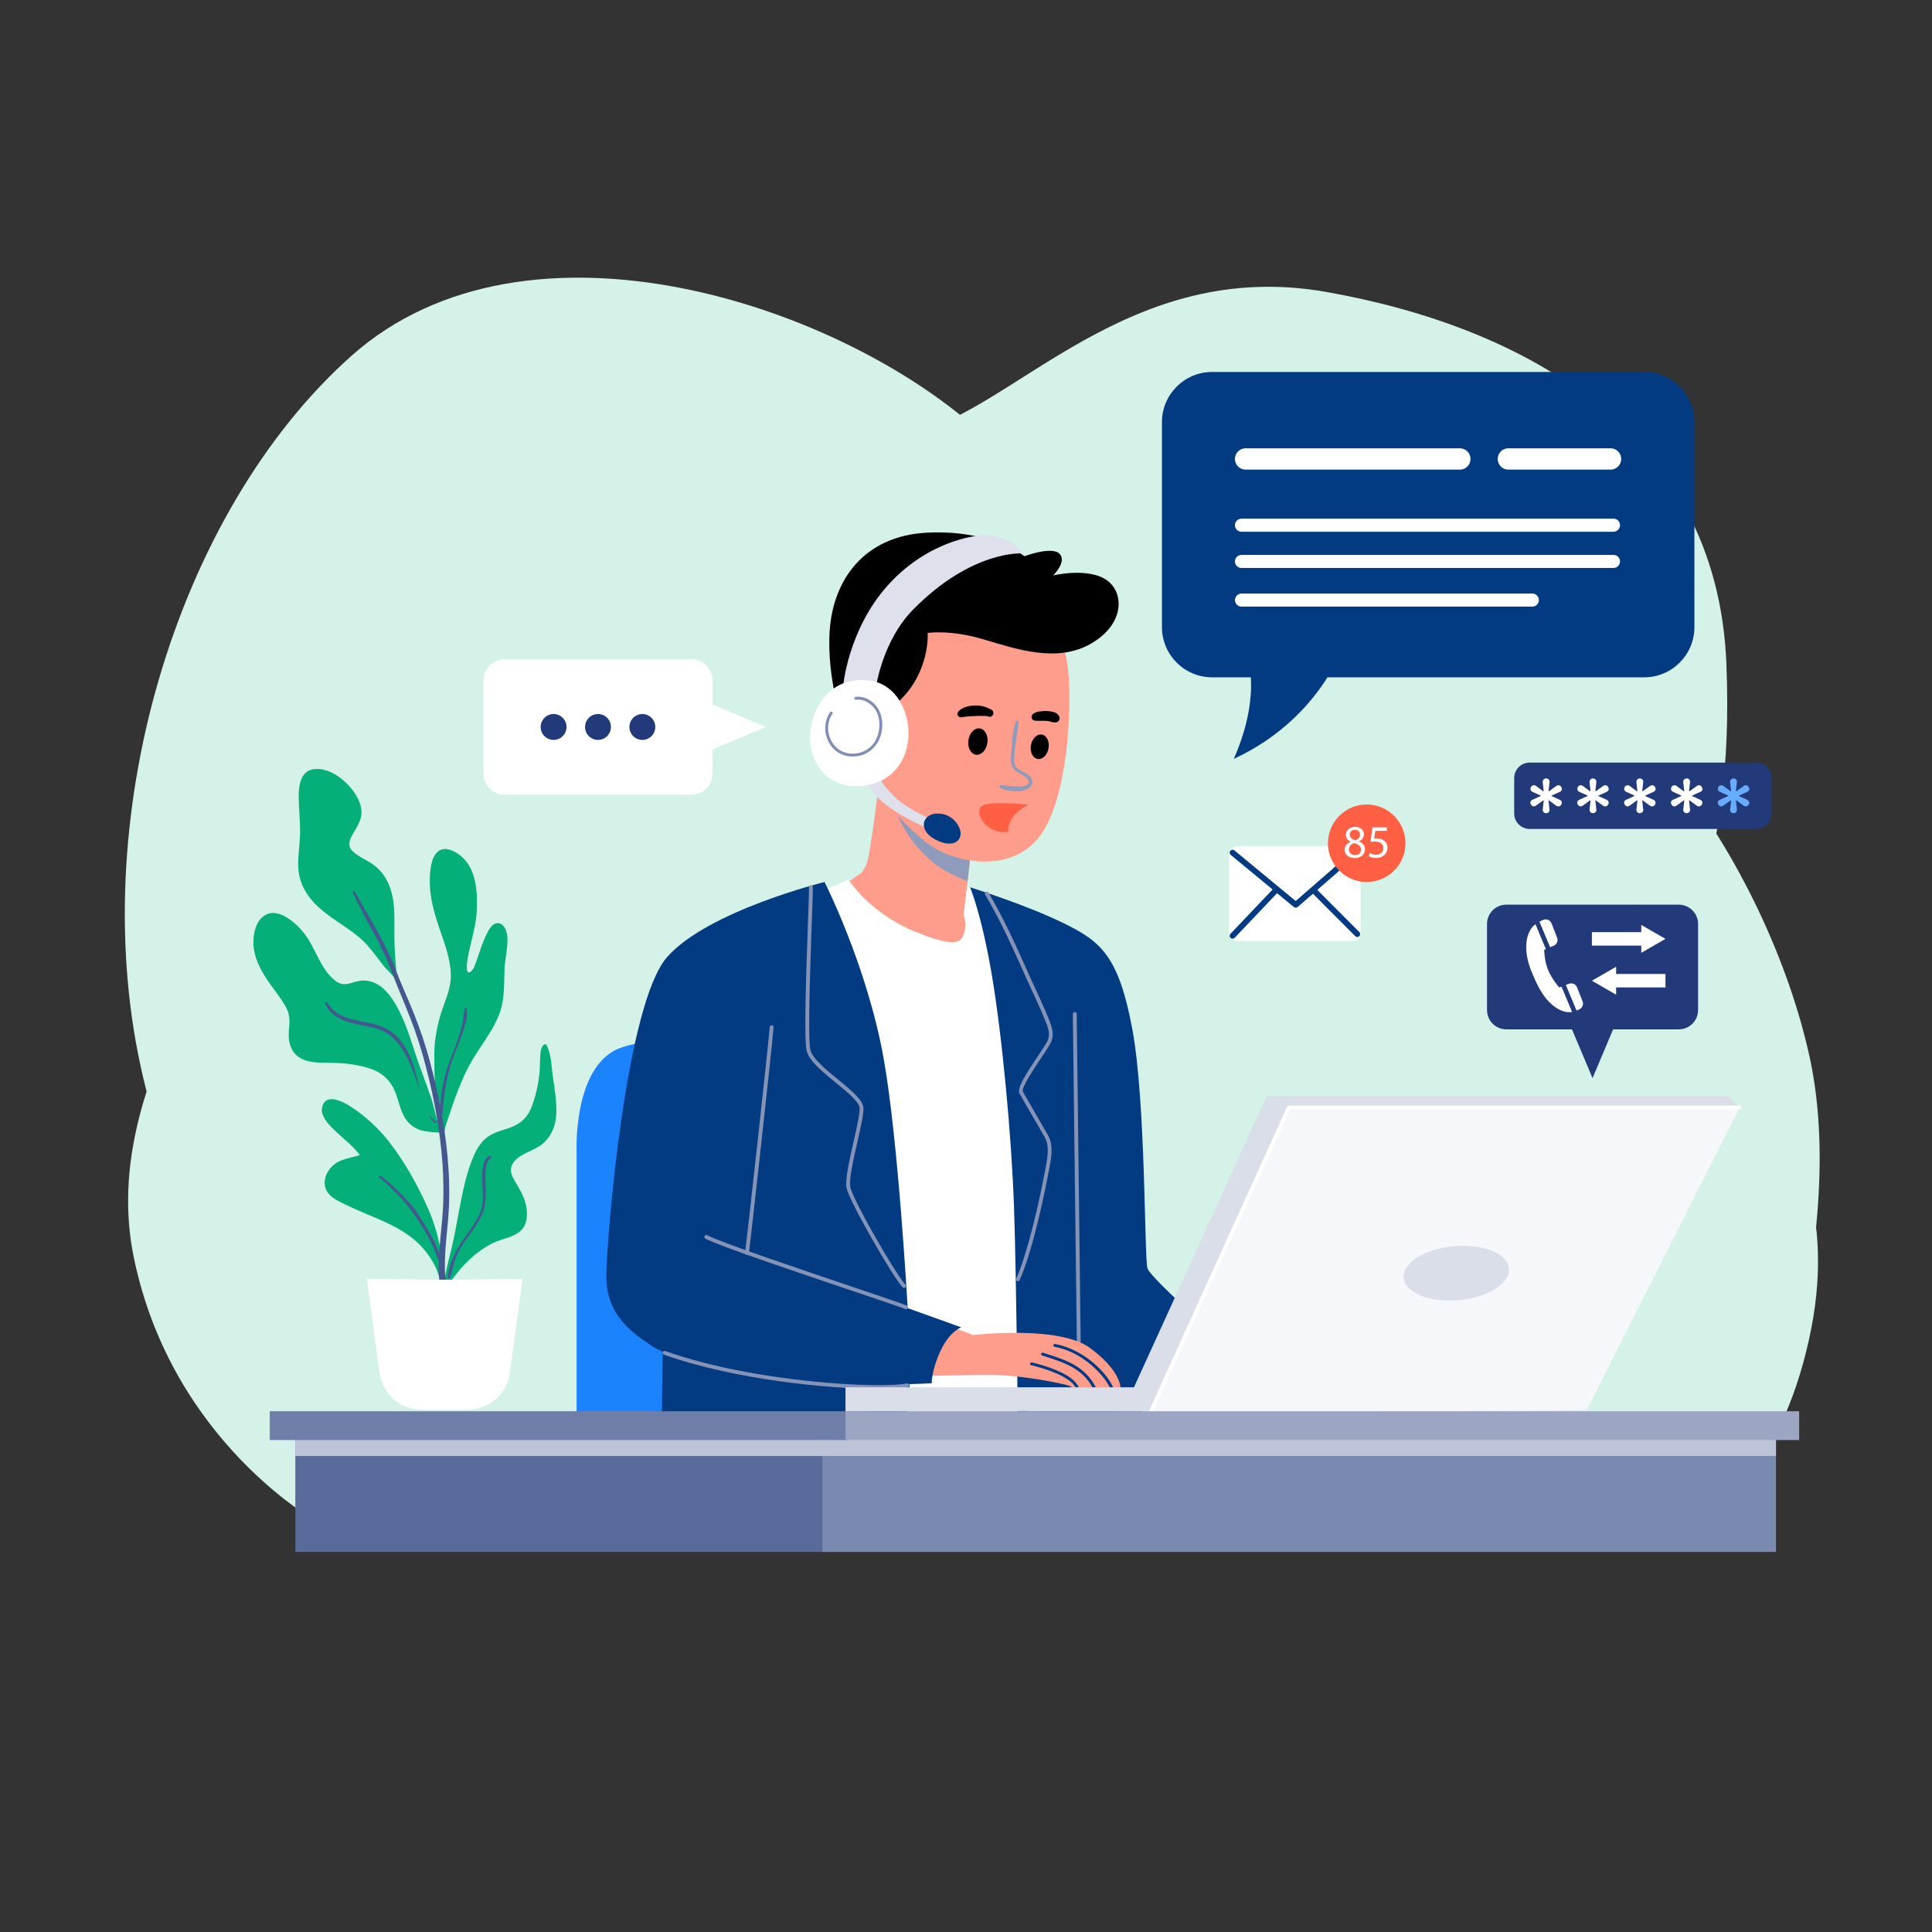 <svg width="500" height="500" viewBox="0 0 500 500" fill="none" xmlns="http://www.w3.org/2000/svg">
<rect x="0" y="0" width="500" height="500" fill="#333333" stroke="none"/>
<path d="M107.46 384.26C107.46 384.26 52.84 345.36 37.12 279.16C21.4 212.95 45.4 132.68 90.91 92.13C136.43 51.58 218.36 78.89 254.77 112.82L291.18 146.75C291.18 146.75 325.94 165.78 371.46 164.13C416.98 162.47 457.53 224.54 468.29 273.37C479.05 322.2 453.39 386.75 453.39 386.75L107.46 384.27V384.26Z" fill="#D5F2E9"/>
<g style="mix-blend-mode:multiply">
<path d="M82.64 394.19C82.64 394.19 44.57 373.5 34.64 325.5C24.71 277.5 67.74 233.64 71.88 209.64C76.02 185.64 66.91 155.85 104.98 132.67C143.05 109.5 210.91 117.77 236.57 111.98C262.23 106.19 292.02 66.46 343.33 75.57C394.64 84.67 444.3 111.98 446.78 171.57C449.26 231.16 430.23 232.81 449.26 265.09C468.29 297.37 475.74 319.71 466.64 352.81C457.54 385.91 438.5 395.02 438.5 395.02L82.64 394.19V394.19Z" fill="#D5F2E9"/>
</g>
<path d="M434.46 234.12H389.84C387.079 234.12 384.84 236.358 384.84 239.12V261.4C384.84 264.161 387.079 266.4 389.84 266.4H434.46C437.221 266.4 439.46 264.161 439.46 261.4V239.12C439.46 236.358 437.221 234.12 434.46 234.12Z" fill="#223A7A"/>
<path d="M412.15 279.02L419.22 262.26H405.08L412.15 279.02Z" fill="#223A7A"/>
<path d="M411.98 244.72H424.76V246.59L431.02 242.98L424.76 239.37V241.24H411.98V244.72Z" fill="white"/>
<path d="M431.02 252.06H418.25V250.2L411.98 253.81L418.25 257.42V255.55H431.02V252.06Z" fill="white"/>
<path d="M404.14 255.349L403.53 255.569C403.53 255.569 401.63 253.409 400.65 251.049C399.67 248.689 399.63 245.819 399.63 245.819L400.07 245.629L397.37 239.169C396.89 239.549 396.43 240.029 396.06 240.659C394.53 243.239 394.68 247.209 396.22 251.079C397.76 254.949 399.4 258.409 402.4 260.579C404.17 261.859 405.69 262.089 406.86 261.899L404.13 255.359L404.14 255.349Z" fill="white"/>
<path d="M406.08 254.59L405.24 254.9L408 261.52C408.31 261.42 408.59 261.29 408.84 261.16C409.55 260.77 409.87 259.91 409.57 259.15L408.13 255.51C407.81 254.7 406.9 254.3 406.09 254.59H406.08Z" fill="white"/>
<path d="M399.49 238.03C399.15 238.15 398.78 238.32 398.41 238.54L401.17 245.14L402.1 244.75C402.91 244.41 403.29 243.5 402.98 242.68L401.53 238.96C401.22 238.15 400.31 237.73 399.5 238.03H399.49Z" fill="white"/>
<path d="M149.22 372.26V297.78C149.22 297.78 148.39 277.71 158.94 271.92C169.49 266.13 213.97 269.23 213.97 269.23V372.26H149.21H149.22Z" fill="#1C83FF"/>
<path d="M227.88 199.5C227.88 199.5 225.19 222.05 224.16 223.91L223.13 225.77L217.96 229.29C217.96 229.29 227.89 243.36 240.1 245.63C252.31 247.91 251.27 240.66 251.27 240.66L249.41 236.73L251.89 215.21C251.89 215.21 229.75 205.07 227.89 199.49L227.88 199.5Z" fill="#FF9D8C"/>
<path d="M211.53 231.16L219.6 227.64C219.6 227.64 224.77 236.12 236.77 241.09C248.77 246.06 248.98 243.16 249.6 241.09C250.22 239.02 249.39 236.75 249.39 236.75L250.28 229.51L255.08 231.11L271.74 365.86L228.91 367.93L211.53 231.17V231.16Z" fill="white"/>
<path d="M251.05 229.64C251.05 229.64 253.95 236.33 256.64 252.05C259.33 267.77 261.81 294.26 262.43 312.46C263.05 330.66 263.46 372.25 263.46 372.25H317.46C318.08 372.25 321.8 351.77 321.8 351.77C321.8 351.77 298.21 331.56 296.97 328.25C296.14 326.04 296.56 285.15 293.04 266.32C289.52 247.49 284.97 243.7 275.45 239.01C265.61 234.16 251.04 229.63 251.04 229.63L251.05 229.64Z" fill="#023B82"/>
<path d="M279.19 348.56C278.91 348.56 278.69 348.34 278.69 348.06C278.69 346.58 278.43 325.56 278.17 305.24C277.92 284.91 277.65 263.89 277.65 262.41C277.65 262.13 277.87 261.91 278.15 261.91C278.43 261.91 278.65 262.13 278.65 262.41C278.65 263.89 278.91 284.91 279.17 305.23C279.42 325.56 279.69 346.58 279.69 348.06C279.69 348.34 279.47 348.56 279.19 348.56Z" fill="#8593B6"/>
<path d="M171.6 343.5L171.19 372.26H234.09C234.09 372.26 236.78 347.85 235.75 345.57C234.72 343.29 171.61 343.5 171.61 343.5H171.6Z" fill="#023B82"/>
<g style="mix-blend-mode:multiply">
<path d="M241.6 223.3C244.16 225.37 247.67 227.02 250.4 228.03L251.88 215.23C251.88 215.23 235.25 207.61 229.61 201.95C230.79 208.39 233.69 216.92 241.6 223.3V223.3Z" fill="#8E9BBB"/>
</g>
<path d="M271.33 157.5C271.33 157.5 275.67 164.95 276.5 174.05C277.33 183.15 276.5 206.53 269.05 216.46C261.6 226.39 246.08 223.49 239.05 217.49C232.59 211.98 226.22 205.9 224.57 193.9C222.91 181.9 228.09 159.14 242.78 154.38C257.47 149.62 271.33 157.48 271.33 157.48V157.5Z" fill="#FF9D8C"/>
<path d="M289.99 359.26C289.99 359.26 289.26 359.26 288.15 359.23C287.89 359.22 287.6 359.23 287.3 359.22C286.23 359.19 284.93 359.16 283.62 359.12C283.33 359.11 283.03 359.1 282.74 359.09C281.44 359.06 280.33 359.22 279.29 359.16H279.26C279.04 359.15 278.72 359.18 278.46 359.19C278.33 359.2 278.21 359.21 278.13 359.2C277.53 359.09 277.41 358.95 276.76 358.66C275.92 358.28 264.55 355.74 255.3 355.8C246.06 355.84 237.77 356.47 236.42 355.34C235.06 354.19 234.24 342.58 242.13 341.82L251.83 345.5C251.83 345.5 273.98 342.87 282.1 348.86C290.24 354.85 289.99 359.26 289.99 359.26Z" fill="#FF9D8C"/>
<path d="M279.26 359.16C279.04 359.15 278.72 359.18 278.46 359.19C278.26 358.87 277.84 358.29 277.61 358.05C275.11 355.5 269.07 353.85 266.88 353.32C266.68 353.27 266.55 353.07 266.6 352.87C266.64 352.67 266.85 352.55 267.06 352.59C270.25 353.36 277.02 355.33 278.94 358.56C279 358.65 279.16 358.96 279.26 359.16V359.16Z" fill="#023B82"/>
<path d="M283.62 359.11C283.33 359.11 283.03 359.1 282.74 359.08C280.01 354.1 275.54 352.67 270.03 350.9L269.7 350.79C269.51 350.73 269.4 350.51 269.46 350.31C269.52 350.12 269.73 350.01 269.94 350.07L270.26 350.18C276.1 352.05 280.79 353.56 283.63 359.11H283.62Z" fill="#023B82"/>
<path d="M288.15 359.22C287.89 359.22 287.6 359.22 287.3 359.21C285.64 355.73 280.16 349.9 272.92 348.55C272.71 348.51 272.58 348.32 272.61 348.11C272.65 347.91 272.85 347.78 273.05 347.81C280.52 349.21 286.54 355.31 288.16 359.22H288.15Z" fill="#023B82"/>
<path d="M229.53 183.68C229.53 183.68 234.08 181.51 237.29 175.4C240.5 169.3 240.08 163.81 240.08 163.81C240.08 163.81 245.87 162.88 254.56 165.47C263.25 168.06 273.59 171.57 282.28 166.61C290.97 161.64 290.97 153.68 286.73 150.37C281.98 146.66 272.56 148.92 272.56 148.92C272.56 148.92 276.18 145.4 274.22 143.33C272.25 141.26 265.12 143.95 265.12 143.95C265.12 143.95 256.43 137.02 239.98 137.85C223.53 138.68 215.67 150.16 214.74 162.99C213.81 175.82 218.46 188.65 218.46 188.65L229.53 183.68V183.68Z" fill="black"/>
<g style="mix-blend-mode:multiply">
<path d="M262.9 186.79C261.97 189.09 261.99 191.76 261.76 194.19C261.58 196.09 261.23 198.3 262.97 199.58C263.8 200.19 267.73 201.84 265.71 203.18C264.94 203.69 263.65 203.55 262.77 203.51C262.17 203.48 261.56 203.46 260.95 203.41C260.3 203.36 259.67 203.17 259.02 203.16C258.64 203.16 258.52 203.66 258.83 203.86C259.87 204.51 261.41 204.72 262.62 204.76C263.84 204.81 264.66 204.76 265.76 204.21C266.43 203.88 267.09 203.4 267.19 202.6C267.31 201.7 266.63 200.89 265.95 200.38C265.17 199.8 264.21 199.53 263.42 198.96C262.32 198.18 262.41 196.85 262.49 195.63C262.68 192.69 263.35 189.8 263.61 186.87C263.65 186.42 263.03 186.42 262.89 186.77L262.9 186.79Z" fill="#8E9BBB"/>
</g>
<path d="M271.36 193.66C271.05 195.4 269.78 196.64 268.53 196.42C267.27 196.2 266.51 194.6 266.81 192.86C267.12 191.12 268.39 189.88 269.64 190.1C270.9 190.32 271.66 191.92 271.36 193.66Z" fill="black"/>
<path d="M255.53 192.28C255.25 194.16 253.92 195.52 252.57 195.32C251.22 195.12 250.34 193.43 250.62 191.55C250.9 189.67 252.23 188.31 253.58 188.51C254.93 188.71 255.81 190.4 255.53 192.28Z" fill="black"/>
<path d="M267.67 186.48C268.64 186.64 269.61 186.48 270.59 186.55C270.82 186.57 271.06 186.6 271.29 186.62C271.46 186.64 270.98 186.57 271.21 186.61C271.26 186.61 271.31 186.63 271.36 186.63C271.48 186.65 271.6 186.68 271.72 186.71C271.93 186.76 272.13 186.84 272.34 186.88C272.53 186.92 272.74 186.97 272.93 186.96C273.04 186.95 273.14 186.93 273.25 186.92C273.18 186.93 273.12 186.94 273.05 186.96C273.05 186.98 273.41 186.93 273.45 186.92C274 186.79 274.35 186.15 274.19 185.61C274.15 185.45 274.08 185.32 273.98 185.19C273.94 185.14 273.9 185.08 273.85 185.03C273.89 185.07 273.93 185.12 273.97 185.16C273.93 185.1 273.89 185.05 273.84 184.99C273.79 184.9 273.71 184.82 273.62 184.77C273.54 184.71 273.47 184.65 273.39 184.59C273.13 184.41 272.8 184.31 272.49 184.23C271.91 184.08 271.31 184.01 270.71 184C270.12 184 269.53 184.06 268.95 184.14C268.43 184.21 267.86 184.39 267.44 184.7C267.12 184.94 266.92 185.25 266.97 185.67C267.02 186.02 267.29 186.42 267.67 186.48V186.48Z" fill="black"/>
<path d="M256.64 183.71C256.51 183.63 256.37 183.56 256.24 183.5C256.12 183.45 255.8 183.28 256.04 183.41C255.95 183.36 255.86 183.31 255.77 183.27C255.37 183.07 254.95 182.93 254.52 182.82C253.58 182.58 252.58 182.52 251.61 182.62C250.58 182.73 249.63 182.98 248.74 183.52C248.61 183.6 248.48 183.67 248.38 183.78C248.31 183.87 248.24 183.96 248.17 184.05C248.19 184.02 248.21 183.99 248.23 183.96C247.95 184.15 247.79 184.47 247.8 184.8C247.8 185.12 247.97 185.39 248.25 185.54C248.59 185.73 248.91 185.64 249.25 185.54H248.73C249.02 185.59 249.22 185.6 249.51 185.54C249.52 185.54 249.79 185.47 249.61 185.51C249.44 185.55 249.89 185.48 249.94 185.47C250 185.47 250.31 185.43 249.98 185.47C250.04 185.47 250.1 185.46 250.16 185.45C250.32 185.43 250.47 185.41 250.63 185.4C251.31 185.35 251.99 185.32 252.68 185.29C253.31 185.27 253.96 185.26 254.6 185.29C254.87 185.3 255.14 185.31 255.41 185.32C255.56 185.32 255.5 185.35 255.39 185.32C255.45 185.34 255.5 185.35 255.56 185.36C255.67 185.39 255.78 185.43 255.89 185.47C256.33 185.64 256.86 185.32 257.02 184.91C257.2 184.47 257.05 183.96 256.63 183.71H256.64Z" fill="black"/>
<path d="M261.55 212.47C262.5 210.56 264.23 209.16 266.22 208.26C264.49 208.08 256.3 207.33 254.24 208.5C251.93 209.81 254.67 215.09 259.45 215.35C259.95 215.38 260.41 215.34 260.85 215.27C260.89 214.31 261.11 213.35 261.55 212.47V212.47Z" fill="#FF5F42"/>
<path d="M223.74 201.37C223.74 201.37 224.57 204.58 229.33 208.3C234.09 212.02 240.99 214.75 240.99 214.75L241.54 212.34C241.54 212.34 234.4 209.24 231.09 205.82C227.78 202.41 227.37 200.54 227.37 200.54L223.75 201.37H223.74Z" fill="#DEE1EB"/>
<path d="M242.36 210.55C246.19 210.37 248.33 213.4 248.59 215.36C248.86 217.32 247.02 219.52 242.71 217.59C237.36 215.19 238.52 210.73 242.35 210.55H242.36Z" fill="#023B82"/>
<path d="M226.74 177.68C226.74 177.68 228.39 165.79 236.36 157.71C251.57 142.3 264.5 143.23 264.5 143.23C264.5 143.23 264.4 141.06 259.53 139.4C254.96 137.85 252.91 138.68 252.91 138.68C252.91 138.68 240.39 139.71 229.84 151.4C219.29 163.09 218.15 177.99 218.15 177.99L226.74 177.68V177.68Z" fill="#DEE1EB"/>
<path d="M225.6 176.23C215.64 174.54 210.08 182.33 209.67 190.2C209.26 198.06 214.97 204.04 222.6 203.44C239.77 202.1 237.81 178.3 225.6 176.23Z" fill="white"/>
<path d="M220.64 195.79C218.01 195.79 215.79 194.47 214.52 192.14C213.16 189.65 213.27 186.58 214.81 184.32C214.93 184.15 215.16 184.11 215.33 184.22C215.5 184.34 215.55 184.57 215.43 184.74C214.05 186.77 213.95 189.53 215.18 191.78C216.34 193.91 218.4 195.12 220.84 195.04C223.12 194.98 225.05 193.94 226.27 192.11C227.67 190.02 227.99 187.14 227.09 184.76C226.19 182.4 223.74 180.8 221.51 181.09C221.31 181.12 221.12 180.97 221.09 180.77C221.06 180.57 221.21 180.38 221.41 180.35C224.02 180 226.76 181.79 227.79 184.5C228.78 187.1 228.42 190.25 226.89 192.53C225.52 194.57 223.38 195.73 220.86 195.79C220.79 195.79 220.72 195.79 220.65 195.79H220.64Z" fill="#818FB3"/>
<path d="M213.39 228.26C213.39 228.26 183.18 235.71 172.63 247.71C162.08 259.71 157.11 318.88 156.91 329.85C156.71 340.82 164.36 345.37 168.91 348.47C173.46 351.57 193.53 357.16 209.67 357.99C225.81 358.82 241.12 357.99 241.12 357.99C241.12 357.99 241.07 354.47 243.55 349.3C245.85 344.5 248.77 343.51 248.77 343.51L234.91 338.54C234.91 338.54 232.48 295.05 228.7 273.99C224.36 249.78 213.39 228.27 213.39 228.27V228.26Z" fill="#023B82"/>
<path d="M263.46 331.59C263.39 331.59 263.32 331.58 263.26 331.55C263.01 331.44 262.89 331.14 263.01 330.89C265.84 324.5 268.77 311.97 270.42 303.17L270.56 302.46C271.06 299.87 271.68 296.66 270.44 294.43C269.81 293.3 268.38 290.84 267 288.48C265.57 286.03 264.23 283.71 263.85 283.02C263.12 281.67 265.42 278.06 268.74 273.11C269.64 271.77 270.41 270.62 270.86 269.84C272.04 267.79 271.26 265.92 270.34 263.74L270.03 262.99C269.2 260.96 268.26 258.93 267.35 256.96C266.98 256.16 266.61 255.35 266.24 254.54C265.75 253.47 265.27 252.38 264.77 251.28C261.85 244.76 258.82 238.02 254.95 231.51C254.81 231.27 254.89 230.97 255.12 230.82C255.36 230.68 255.66 230.76 255.81 230.99C259.71 237.55 262.75 244.32 265.68 250.86C266.17 251.96 266.66 253.05 267.14 254.11C267.51 254.92 267.88 255.72 268.25 256.52C269.16 258.5 270.11 260.54 270.94 262.59L271.25 263.33C272.18 265.54 273.14 267.84 271.71 270.31C271.24 271.12 270.46 272.29 269.55 273.64C267.82 276.22 264.22 281.59 264.71 282.52C265.08 283.2 266.42 285.51 267.84 287.95C269.22 290.32 270.65 292.78 271.29 293.92C272.71 296.46 272.05 299.88 271.52 302.62L271.38 303.33C270.78 306.53 267.59 322.93 263.9 331.27C263.82 331.46 263.63 331.57 263.44 331.57L263.46 331.59Z" fill="#8593B6"/>
<path d="M233.98 333.35C233.85 333.35 233.72 333.3 233.63 333.2C231.28 330.83 219.94 311.2 219.1 307.51C218.64 305.49 219.8 300.36 220.92 295.4C221.79 291.56 222.69 287.59 222.43 286.51C222.05 284.9 219.15 282.53 216.35 280.24C212.96 277.47 209.46 274.61 208.78 272.03C208.01 269.1 208.67 250.76 209.1 238.63C209.26 234.27 209.38 230.82 209.38 229.59C209.38 229.31 209.6 229.09 209.88 229.09C210.16 229.09 210.38 229.31 210.38 229.59C210.38 230.84 210.26 234.29 210.1 238.66C209.69 250 209.01 268.98 209.74 271.77C210.34 274.03 213.86 276.91 216.97 279.45C220.04 281.96 222.93 284.32 223.39 286.26C223.7 287.56 222.86 291.29 221.88 295.6C220.83 300.22 219.65 305.46 220.06 307.26C220.89 310.88 232.02 330.14 234.33 332.47C234.52 332.67 234.52 332.98 234.33 333.18C234.23 333.28 234.11 333.33 233.98 333.33V333.35Z" fill="#8593B6"/>
<path d="M193.33 324.76C193.33 324.76 193.28 324.76 193.26 324.76C192.99 324.72 192.8 324.47 192.83 324.19C193.2 321.59 198.94 269.79 199.2 265.82C199.22 265.54 199.46 265.33 199.73 265.35C200.01 265.37 200.21 265.61 200.2 265.88C199.94 269.85 194.19 321.72 193.82 324.32C193.78 324.57 193.57 324.75 193.33 324.75V324.76Z" fill="#8593B6"/>
<path d="M234.5 338.83C234.44 338.83 234.37 338.82 234.31 338.79C233.04 338.27 227.42 336.38 220.31 333.98C205.95 329.14 186.29 322.51 182.55 320.56C182.3 320.43 182.21 320.13 182.34 319.89C182.47 319.64 182.77 319.55 183.01 319.68C186.68 321.59 207.11 328.48 220.63 333.04C227.76 335.45 233.39 337.34 234.69 337.87C234.95 337.97 235.07 338.27 234.97 338.52C234.89 338.71 234.7 338.83 234.51 338.83H234.5Z" fill="#8593B6"/>
<path d="M227.59 359.46C214.95 359.46 190.46 357.18 171.85 350.6C171.59 350.51 171.45 350.22 171.55 349.96C171.64 349.7 171.93 349.56 172.19 349.66C195.7 357.98 228.59 359.4 234.71 358.02C234.98 357.96 235.25 358.13 235.31 358.4C235.37 358.67 235.2 358.94 234.93 359C233.61 359.3 231.04 359.46 227.61 359.46H227.59Z" fill="#8593B6"/>
<path d="M82.96 235.24C86.88 238.69 91.85 240.9 95.29 244.89C96.64 246.46 97.86 248.13 99.12 249.78C100.03 250.98 102.48 252.97 102.87 254.47C103.04 255.13 103.01 254.23 102.83 253.57C102.83 253.54 102.81 253.52 102.8 253.49C102.46 250.44 102.21 247.38 102.1 244.31C101.99 241.25 102.18 238.18 101.99 235.13C101.72 230.82 100.37 226.65 96.85 223.95C95.13 222.63 92.92 221.83 91.33 220.36C89.83 218.97 90.43 217.38 91.31 215.83C92.14 214.38 93.14 212.95 93.46 211.28C93.83 209.38 93.11 207.42 92.15 205.81C90.1 202.37 85.56 198.53 81.25 199.05C77.66 199.48 77.25 203.62 77.31 206.5C77.36 209.3 77.64 212.1 77.66 214.9C77.69 217.78 77.2 220.61 77.16 223.48C77.09 228.36 79.35 232.08 82.93 235.23L82.96 235.24Z" fill="#04AF7A"/>
<path d="M119.41 280.019C120.5 277.409 121.76 274.979 123.3 272.609C125.41 269.359 127.76 266.189 129.18 262.549C130.63 258.829 130.42 254.859 130.56 250.949C130.66 248.069 131.52 245.209 131.29 242.319C131.18 240.939 130.38 238.699 128.59 238.929C127.2 239.109 126.37 240.829 125.84 241.939C124.91 243.859 124.26 245.909 123.57 247.929C123.3 248.719 123.04 249.519 122.7 250.279C122.5 250.719 121.87 251.799 121.27 251.659C120.25 251.409 121.18 247.259 121.33 246.519C122.09 242.829 123.23 239.399 123.39 235.599C123.62 230.089 123.19 223.539 117.8 220.519C116.39 219.729 114.61 219.259 113.27 220.439C111.95 221.599 111.58 223.609 111.38 225.269C110.78 230.359 111.98 235.169 113.61 239.959C114.96 243.909 116.56 247.989 116.68 252.219C116.79 256.289 114.68 259.889 113.68 263.739C112.1 269.859 112.42 273.109 112.42 275.089C112.42 277.569 112.5 280.029 112.68 282.509C112.85 284.789 113.04 287.059 113.32 289.329C113.38 289.789 113.43 290.269 113.49 290.749C112.61 288.639 112.31 286.229 111.58 284.109C110.29 280.349 108.8 276.659 107.56 272.879C106.54 269.759 105.57 266.609 104.23 263.599C102.97 260.779 101.44 257.799 99.08 255.729C97.65 254.479 95.93 253.749 94.02 253.759C92.8 253.759 91.7 254.189 90.54 254.499C89.11 254.879 87.98 254.749 86.8 253.839C82.94 250.869 81.76 245.549 78.91 241.789C76.78 238.989 71.72 234.209 68 237.269C66.03 238.889 65.48 242.019 65.59 244.429C65.72 247.439 67.04 250.199 68.6 252.719C70.27 255.399 72.42 257.799 73.95 260.549C74.86 262.179 75 263.739 74.85 265.569C74.71 267.299 74.56 268.969 75.15 270.639C76.92 275.649 82.45 274.949 86.75 275.079C89.76 275.169 92.98 275.619 95.84 276.579C99.14 277.689 101.29 279.839 102.47 283.099C103.32 285.459 103.78 288.149 105.39 290.149C106.15 291.089 107.15 291.789 108.25 292.279C109.93 293.019 115.04 293.339 115.07 292.879C115.2 291.319 115.94 289.669 116.4 288.189C117.27 285.409 118.29 282.699 119.42 280.009L119.41 280.019Z" fill="#04AF7A"/>
<path d="M143.14 279.08C142.7 276.22 142.78 273.06 141.43 270.43C141.33 270.24 141.08 270.19 140.9 270.29C139.93 270.83 139.89 272.4 139.81 273.36C139.68 274.96 139.78 276.56 139.58 278.15C139.24 280.95 138.59 283.83 137.58 286.46C136.44 289.44 134.37 291.13 131.36 292.06C129.43 292.66 127.53 293.18 125.91 294.46C124.46 295.61 123.46 297.19 122.72 298.86C120.71 303.37 119.75 308.4 118.82 313.22C118.19 316.46 117.68 319.72 116.89 322.93C116.1 326.14 115.26 329.33 114.81 332.61C114.73 332.78 114.65 332.94 114.58 333.11C114.37 333.6 115.14 333.86 115.4 333.46C118.51 328.68 122.29 324.38 127.46 321.75C129.79 320.56 132.89 320.31 134.84 318.44C136.32 317.02 136.52 314.85 136.3 312.91C136.01 310.37 134.79 308.28 133.52 306.11C132.82 304.92 132 303.65 132.28 302.2C132.55 300.84 133.68 299.83 134.8 299.13C136.95 297.8 139.46 297.2 141.21 295.28C142.84 293.5 143.75 291.27 143.93 288.87C144.17 285.67 143.62 282.23 143.13 279.07L143.14 279.08Z" fill="#04AF7A"/>
<path d="M100.77 295.589C98.03 292.059 94.72 289.009 91 286.539C89.01 285.219 84.33 282.619 83.38 286.509C82.83 288.789 85.06 291.029 86.53 292.459C88.74 294.609 91.29 296.459 93.15 298.939C90.84 299.679 88.43 299.819 86.43 301.409C84.06 303.299 82.99 306.939 85.35 309.259C86.5 310.389 88.02 311.079 89.44 311.769C91.3 312.669 93.19 313.479 95.09 314.279C99.2 315.999 103.36 317.739 106.86 320.549C110.43 323.409 113.79 328.259 114.07 332.929C114.1 333.379 113.93 332.969 114.19 332.769C114.34 332.899 114.82 332.669 114.82 332.409C114.75 325.479 113.5 318.869 110.67 312.519C108.04 306.629 104.73 300.699 100.77 295.599V295.589Z" fill="#04AF7A"/>
<path d="M91.3 231.039C92.81 234.179 94.39 237.249 96.07 240.309C97.69 243.259 99.3 246.179 100.51 249.329C102 253.199 103.56 257.009 105.13 260.849C106.77 264.839 108.23 268.899 109.4 273.049C111.69 281.149 113.39 289.479 114.23 297.859C114.66 302.119 114.85 306.399 114.73 310.679C114.64 314.019 114.26 317.329 113.95 320.659C113.62 324.119 113.39 327.629 113.68 331.099C113.92 333.999 114.38 337.459 116.64 339.529C117.08 339.939 117.71 339.429 117.45 338.909C114.77 333.419 114.92 327.429 115.43 321.479C115.71 318.189 116.1 314.919 116.22 311.619C116.36 307.419 116.2 303.209 115.8 299.029C115.02 290.809 113.38 282.689 111.26 274.719C110.17 270.629 108.82 266.619 107.27 262.689C105.71 258.749 103.91 254.909 102.4 250.949C99.67 243.779 95.51 237.429 91.82 230.749C91.63 230.399 91.13 230.709 91.29 231.059L91.3 231.039Z" fill="#43588E"/>
<path d="M114.37 289.639C114.8 284.419 115.27 279.389 117.02 274.419C117.84 272.099 118.83 269.839 119.63 267.509C120.28 265.579 121.26 262.939 120.76 260.889C120.7 260.659 120.37 260.669 120.31 260.889C119.97 262.059 120.01 263.339 119.77 264.539C119.53 265.709 119.22 266.849 118.86 267.989C118.09 270.399 117.08 272.709 116.21 275.089C114.52 279.679 113.65 284.759 114.02 289.639C114.04 289.869 114.36 289.869 114.38 289.639H114.37Z" fill="#43588E"/>
<path d="M84.12 259.65C86.19 264.65 92.42 264.94 96.96 266.06C100.2 266.86 102.59 269.02 104.31 271.83C106.19 274.9 107.46 278.5 108.51 281.93C108.52 281.97 108.58 281.95 108.57 281.91C107.3 275.91 105.48 268.69 99.3 265.9C94.34 263.66 87.81 264.79 84.65 259.43C84.49 259.17 84.01 259.34 84.14 259.65H84.12Z" fill="#43588E"/>
<path d="M111.09 288.85C111.34 289.18 111.56 289.53 111.82 289.86C111.95 290.02 112.07 290.17 112.23 290.3C112.39 290.43 112.58 290.6 112.81 290.59C112.9 290.59 112.97 290.48 112.92 290.4C112.82 290.23 112.63 290.13 112.49 290.01C112.34 289.88 112.19 289.75 112.05 289.61C111.76 289.34 111.5 289.04 111.21 288.76C111.16 288.71 111.05 288.78 111.1 288.85H111.09Z" fill="#43588E"/>
<path d="M98.14 304.73C101.71 307.66 105.01 311.13 107.63 314.94C108.88 316.76 110.04 318.68 111.09 320.62C112.23 322.74 112.99 324.98 113.88 327.21C113.95 327.38 114.26 327.38 114.23 327.16C113.73 322.45 110.75 318.42 108.37 314.5C107.13 312.47 105.59 310.83 103.93 309.13C102.22 307.38 100.47 305.72 98.47 304.31C98.23 304.14 97.91 304.54 98.15 304.73H98.14Z" fill="#43588E"/>
<path d="M126.59 299.179C124.87 300.159 124.81 302.869 124.78 304.609C124.72 307.949 125.54 311.079 124.08 314.259C122.76 317.129 120.65 319.529 118.99 322.189C117.44 324.689 115.9 327.879 115.94 330.879C115.94 331.049 116.21 331.149 116.29 330.969C116.92 329.609 117.14 328.059 117.59 326.629C118.09 325.019 118.8 323.559 119.71 322.149C121.31 319.669 123.27 317.419 124.57 314.759C125.94 311.949 125.74 309.169 125.65 306.129C125.59 304.189 125.4 301.069 126.96 299.629C127.2 299.399 126.89 299.019 126.61 299.179H126.59Z" fill="#43588E"/>
<path d="M115.08 331.19C108.15 331.09 94.94 331.02 94.94 331.02L98.21 355.28C98.95 360.74 103.6 364.81 109.11 364.81H121.05C126.56 364.81 131.22 360.74 131.95 355.28L135.22 331.02C135.22 331.02 122.01 331.1 115.08 331.19Z" fill="white"/>
<path d="M450.19 286.61L410.64 364.95L295.33 365.78L330.91 285.5L450.19 286.61Z" fill="#F6F7FA"/>
<path d="M218.8 365.29L218.82 359.02H293.47L327.81 283.71H447.19L450.19 286.61H333.57L297.88 365.23C297.88 365.23 218.8 365.09 218.8 365.29V365.29Z" fill="#D9DEE8"/>
<path d="M390.31 329.84C389.01 333.75 381.94 336.77 374.52 336.58C367.1 336.39 362.14 333.08 363.45 329.17C364.75 325.26 371.82 322.24 379.24 322.43C386.66 322.62 391.62 325.93 390.31 329.84Z" fill="#D9DEE8"/>
<path d="M297.88 365.73C297.81 365.73 297.74 365.72 297.67 365.69C297.42 365.58 297.31 365.28 297.42 365.03L333.24 286.12H450.18C450.46 286.12 450.68 286.34 450.68 286.62C450.68 286.9 450.46 287.12 450.18 287.12H333.88L298.32 365.45C298.24 365.63 298.05 365.74 297.86 365.74L297.88 365.73Z" fill="white"/>
<path d="M213.6 371.23H76.43V401.64H213.6V371.23Z" fill="#596B9B"/>
<path d="M459.62 371.23H212.82V401.64H459.62V371.23Z" fill="#7A89AF"/>
<g style="mix-blend-mode:multiply">
<path d="M213.6 371.23H212.82H76.43V376.81H212.82H213.6H459.62V371.23H213.6Z" fill="#BDC4D7"/>
</g>
<path d="M219.6 365.23H69.81V372.68H219.6V365.23Z" fill="#6F7FA9"/>
<path d="M465.62 365.23H218.82V372.68H465.62V365.23Z" fill="#9CA6C3"/>
<path d="M178.97 170.63H130.55C127.551 170.63 125.12 173.061 125.12 176.06V200.23C125.12 203.229 127.551 205.66 130.55 205.66H178.97C181.969 205.66 184.4 203.229 184.4 200.23V176.06C184.4 173.061 181.969 170.63 178.97 170.63Z" fill="white"/>
<path d="M198.2 188.14L180.01 180.47V195.82L198.2 188.14Z" fill="white"/>
<path d="M143.27 191.49C145.12 191.49 146.62 189.99 146.62 188.14C146.62 186.29 145.12 184.79 143.27 184.79C141.42 184.79 139.92 186.29 139.92 188.14C139.92 189.99 141.42 191.49 143.27 191.49Z" fill="#223A7A"/>
<path d="M154.76 191.49C156.61 191.49 158.11 189.99 158.11 188.14C158.11 186.29 156.61 184.79 154.76 184.79C152.91 184.79 151.41 186.29 151.41 188.14C151.41 189.99 152.91 191.49 154.76 191.49Z" fill="#223A7A"/>
<path d="M166.24 191.49C168.09 191.49 169.59 189.99 169.59 188.14C169.59 186.29 168.09 184.79 166.24 184.79C164.39 184.79 162.89 186.29 162.89 188.14C162.89 189.99 164.39 191.49 166.24 191.49Z" fill="#223A7A"/>
<path d="M425.5 96.26H313.71C306.53 96.26 300.71 102.08 300.71 109.26V162.29C300.71 169.47 306.53 175.29 313.71 175.29H323.73C324.01 180.1 323.32 187.25 319.31 196.39C332.23 190.43 339.66 181.49 343.55 175.29H425.51C432.69 175.29 438.51 169.47 438.51 162.29V109.26C438.51 102.08 432.69 96.26 425.51 96.26H425.5Z" fill="#023B82"/>
<path d="M377.81 121.54H322.36C320.84 121.54 319.6 120.3 319.6 118.78C319.6 117.26 320.84 116.02 322.36 116.02H377.81C379.33 116.02 380.57 117.25 380.57 118.78C380.57 120.3 379.34 121.54 377.81 121.54Z" fill="white"/>
<path d="M417.57 137.61H321.29C320.36 137.61 319.6 136.85 319.6 135.92C319.6 134.99 320.36 134.23 321.29 134.23H417.57C418.5 134.23 419.26 134.99 419.26 135.92C419.26 136.85 418.5 137.61 417.57 137.61V137.61Z" fill="white"/>
<path d="M417.57 146.99H321.29C320.36 146.99 319.6 146.23 319.6 145.3C319.6 144.37 320.36 143.61 321.29 143.61H417.57C418.5 143.61 419.26 144.37 419.26 145.3C419.26 146.23 418.5 146.99 417.57 146.99V146.99Z" fill="white"/>
<path d="M396.57 156.99H321.3C320.37 156.99 319.61 156.23 319.61 155.3C319.61 154.37 320.37 153.61 321.3 153.61H396.57C397.5 153.61 398.26 154.37 398.26 155.3C398.26 156.23 397.5 156.99 396.57 156.99Z" fill="white"/>
<path d="M416.81 121.54H390.36C388.84 121.54 387.6 120.3 387.6 118.78C387.6 117.26 388.84 116.02 390.36 116.02H416.81C418.33 116.02 419.57 117.25 419.57 118.78C419.57 120.3 418.33 121.54 416.81 121.54Z" fill="white"/>
<path d="M350.14 218.99H320.11C319.005 218.99 318.11 219.885 318.11 220.99V241.51C318.11 242.614 319.005 243.51 320.11 243.51H350.14C351.245 243.51 352.14 242.614 352.14 241.51V220.99C352.14 219.885 351.245 218.99 350.14 218.99Z" fill="white"/>
<path d="M335.33 234.91C335.16 234.91 334.99 234.85 334.85 234.74L318.5 221.24C318.18 220.98 318.14 220.5 318.4 220.18C318.67 219.86 319.14 219.82 319.46 220.08L335.32 233.18L350.77 219.74C351.08 219.47 351.56 219.5 351.83 219.81C352.1 220.12 352.07 220.6 351.76 220.87L335.83 234.73C335.69 234.85 335.51 234.91 335.34 234.91H335.33Z" fill="#023B82"/>
<path d="M318.99 242.94C318.8 242.94 318.62 242.87 318.47 242.73C318.17 242.44 318.16 241.97 318.44 241.67L329.87 229.65C330.15 229.35 330.63 229.34 330.93 229.62C331.23 229.91 331.24 230.38 330.96 230.68L319.53 242.7C319.38 242.85 319.19 242.93 318.99 242.93V242.94Z" fill="#023B82"/>
<path d="M351.27 242.5C351.08 242.5 350.89 242.43 350.74 242.28L339.35 230.86C339.06 230.57 339.06 230.09 339.35 229.8C339.64 229.51 340.12 229.51 340.41 229.8L351.8 241.22C352.09 241.51 352.09 241.99 351.8 242.28C351.65 242.43 351.46 242.5 351.27 242.5V242.5Z" fill="#023B82"/>
<path d="M353.7 228.26C359.239 228.26 363.73 223.769 363.73 218.23C363.73 212.69 359.239 208.2 353.7 208.2C348.161 208.2 343.67 212.69 343.67 218.23C343.67 223.769 348.161 228.26 353.7 228.26Z" fill="#FF5F42"/>
<path d="M348 219.95C348 218.97 348.59 218.27 349.55 217.86V217.82C348.67 217.41 348.3 216.74 348.3 216.07C348.3 214.84 349.34 214 350.71 214C352.22 214 352.98 214.95 352.98 215.92C352.98 216.58 352.66 217.29 351.7 217.74V217.78C352.67 218.16 353.27 218.85 353.27 219.8C353.27 221.15 352.11 222.07 350.62 222.07C348.99 222.07 348 221.1 348 219.96V219.95ZM352.2 219.9C352.2 218.95 351.54 218.5 350.49 218.2C349.58 218.46 349.09 219.06 349.09 219.81C349.05 220.6 349.65 221.3 350.65 221.3C351.65 221.3 352.21 220.71 352.21 219.91L352.2 219.9ZM349.3 216C349.3 216.78 349.89 217.2 350.79 217.44C351.46 217.21 351.98 216.73 351.98 216.02C351.98 215.4 351.61 214.75 350.66 214.75C349.78 214.75 349.3 215.33 349.3 216Z" fill="white"/>
<path d="M358.9 215.02H355.93L355.63 217.02C355.81 217 355.98 216.97 356.27 216.97C356.87 216.97 357.47 217.1 357.95 217.39C358.56 217.74 359.07 218.41 359.07 219.39C359.07 220.91 357.86 222.05 356.17 222.05C355.32 222.05 354.6 221.81 354.23 221.57L354.49 220.77C354.81 220.96 355.45 221.2 356.16 221.2C357.16 221.2 358.01 220.55 358.01 219.51C358 218.5 357.33 217.78 355.77 217.78C355.33 217.78 354.98 217.83 354.69 217.86L355.19 214.12H358.92V215.01L358.9 215.02Z" fill="white"/>
<path d="M454.49 197.36H395.87C393.661 197.36 391.87 199.151 391.87 201.36V210.53C391.87 212.739 393.661 214.53 395.87 214.53H454.49C456.699 214.53 458.49 212.739 458.49 210.53V201.36C458.49 199.151 456.699 197.36 454.49 197.36Z" fill="#223A7A"/>
<path d="M400.1 210.45C399.84 210.45 399.63 210.36 399.47 210.17C399.31 209.98 399.24 209.75 399.26 209.47L399.51 207.25C399.53 207.19 399.51 207.16 399.48 207.14C399.44 207.12 399.4 207.14 399.34 207.17L397.51 208.49C397.28 208.66 397.05 208.72 396.81 208.67C396.57 208.62 396.37 208.48 396.22 208.23C396.05 207.93 396.02 207.67 396.12 207.44C396.22 207.21 396.4 207.06 396.64 206.96L398.69 206.03C398.75 206.01 398.77 205.98 398.77 205.95C398.77 205.92 398.74 205.88 398.69 205.87L396.64 204.94C396.38 204.83 396.21 204.65 396.13 204.41C396.06 204.17 396.08 203.92 396.21 203.68C396.36 203.44 396.56 203.29 396.8 203.24C397.04 203.19 397.28 203.24 397.5 203.39L399.33 204.74C399.39 204.78 399.43 204.79 399.47 204.77C399.51 204.75 399.52 204.71 399.5 204.66L399.25 202.44C399.23 202.16 399.31 201.92 399.48 201.74C399.65 201.55 399.87 201.46 400.16 201.46C400.42 201.46 400.64 201.55 400.81 201.74C400.98 201.93 401.04 202.16 401.01 202.44L400.76 204.66C400.74 204.72 400.76 204.75 400.79 204.77C400.83 204.79 400.87 204.77 400.93 204.74L402.76 203.42C402.98 203.25 403.22 203.19 403.48 203.24C403.73 203.29 403.92 203.43 404.06 203.68C404.23 203.98 404.26 204.24 404.16 204.47C404.06 204.69 403.88 204.85 403.64 204.95L401.59 205.88C401.53 205.9 401.51 205.93 401.51 205.96C401.51 205.99 401.54 206.03 401.59 206.04L403.64 206.97C403.9 207.08 404.08 207.26 404.16 207.5C404.24 207.74 404.21 207.99 404.06 208.23C403.93 208.47 403.74 208.62 403.48 208.67C403.23 208.72 402.99 208.67 402.76 208.52L400.93 207.17C400.87 207.13 400.83 207.12 400.79 207.14C400.75 207.16 400.74 207.2 400.76 207.25L401.01 209.47C401.05 209.75 400.98 209.99 400.8 210.17C400.62 210.36 400.39 210.45 400.11 210.45H400.1Z" fill="white"/>
<path d="M412.22 210.45C411.96 210.45 411.75 210.36 411.59 210.17C411.43 209.98 411.36 209.75 411.38 209.47L411.63 207.25C411.65 207.19 411.63 207.16 411.6 207.14C411.56 207.12 411.52 207.14 411.46 207.17L409.63 208.49C409.4 208.66 409.17 208.72 408.93 208.67C408.69 208.62 408.49 208.48 408.34 208.23C408.17 207.93 408.14 207.67 408.24 207.44C408.34 207.21 408.52 207.06 408.76 206.96L410.81 206.03C410.87 206.01 410.89 205.98 410.89 205.95C410.89 205.92 410.86 205.88 410.81 205.87L408.76 204.94C408.5 204.83 408.33 204.65 408.25 204.41C408.18 204.17 408.2 203.92 408.33 203.68C408.48 203.44 408.68 203.29 408.92 203.24C409.16 203.19 409.4 203.24 409.62 203.39L411.45 204.74C411.51 204.78 411.55 204.79 411.59 204.77C411.63 204.75 411.64 204.71 411.62 204.66L411.37 202.44C411.35 202.16 411.43 201.92 411.6 201.74C411.77 201.55 411.99 201.46 412.28 201.46C412.54 201.46 412.76 201.55 412.93 201.74C413.1 201.93 413.16 202.16 413.13 202.44L412.88 204.66C412.86 204.72 412.87 204.75 412.91 204.77C412.95 204.79 412.99 204.77 413.05 204.74L414.88 203.42C415.1 203.25 415.34 203.19 415.6 203.24C415.85 203.29 416.04 203.43 416.18 203.68C416.35 203.98 416.38 204.24 416.28 204.47C416.18 204.69 416 204.85 415.76 204.95L413.71 205.88C413.65 205.9 413.63 205.93 413.63 205.96C413.63 205.99 413.66 206.03 413.71 206.04L415.76 206.97C416.02 207.08 416.2 207.26 416.28 207.5C416.36 207.74 416.33 207.99 416.18 208.23C416.05 208.47 415.86 208.62 415.6 208.67C415.35 208.72 415.11 208.67 414.88 208.52L413.05 207.17C412.99 207.13 412.95 207.12 412.91 207.14C412.87 207.16 412.86 207.2 412.88 207.25L413.13 209.47C413.17 209.75 413.1 209.99 412.92 210.17C412.74 210.36 412.51 210.45 412.23 210.45H412.22Z" fill="white"/>
<path d="M424.35 210.45C424.09 210.45 423.88 210.36 423.72 210.17C423.56 209.98 423.49 209.75 423.51 209.47L423.76 207.25C423.78 207.19 423.76 207.16 423.73 207.14C423.69 207.12 423.65 207.14 423.59 207.17L421.76 208.49C421.53 208.66 421.3 208.72 421.06 208.67C420.82 208.62 420.62 208.48 420.47 208.23C420.3 207.93 420.27 207.67 420.37 207.44C420.47 207.21 420.65 207.06 420.89 206.96L422.94 206.03C423 206.01 423.02 205.98 423.02 205.95C423.02 205.92 422.99 205.88 422.94 205.87L420.89 204.94C420.63 204.83 420.46 204.65 420.38 204.41C420.31 204.17 420.33 203.92 420.46 203.68C420.61 203.44 420.81 203.29 421.05 203.24C421.29 203.19 421.53 203.24 421.75 203.39L423.58 204.74C423.64 204.78 423.68 204.79 423.72 204.77C423.76 204.75 423.77 204.71 423.75 204.66L423.5 202.44C423.48 202.16 423.56 201.92 423.73 201.74C423.9 201.55 424.12 201.46 424.41 201.46C424.67 201.46 424.89 201.55 425.06 201.74C425.23 201.93 425.29 202.16 425.26 202.44L425.01 204.66C424.99 204.72 425 204.75 425.04 204.77C425.08 204.79 425.12 204.77 425.18 204.74L427.01 203.42C427.23 203.25 427.47 203.19 427.73 203.24C427.98 203.29 428.17 203.43 428.31 203.68C428.48 203.98 428.51 204.24 428.41 204.47C428.31 204.69 428.13 204.85 427.89 204.95L425.84 205.88C425.78 205.9 425.76 205.93 425.76 205.96C425.76 205.99 425.79 206.03 425.84 206.04L427.89 206.97C428.15 207.08 428.33 207.26 428.41 207.5C428.49 207.74 428.46 207.99 428.31 208.23C428.18 208.47 427.99 208.62 427.73 208.67C427.48 208.72 427.24 208.67 427.01 208.52L425.18 207.17C425.12 207.13 425.08 207.12 425.04 207.14C425 207.16 424.99 207.2 425.01 207.25L425.26 209.47C425.3 209.75 425.23 209.99 425.05 210.17C424.87 210.36 424.64 210.45 424.36 210.45H424.35Z" fill="white"/>
<path d="M436.47 210.45C436.21 210.45 436 210.36 435.84 210.17C435.68 209.98 435.61 209.75 435.63 209.47L435.88 207.25C435.9 207.19 435.88 207.16 435.85 207.14C435.81 207.12 435.77 207.14 435.71 207.17L433.88 208.49C433.65 208.66 433.42 208.72 433.18 208.67C432.94 208.62 432.74 208.48 432.59 208.23C432.42 207.93 432.39 207.67 432.49 207.44C432.59 207.21 432.77 207.06 433.01 206.96L435.06 206.03C435.12 206.01 435.14 205.98 435.14 205.95C435.14 205.92 435.11 205.88 435.06 205.87L433.01 204.94C432.75 204.83 432.58 204.65 432.5 204.41C432.43 204.17 432.45 203.92 432.58 203.68C432.73 203.44 432.93 203.29 433.17 203.24C433.41 203.19 433.65 203.24 433.87 203.39L435.7 204.74C435.76 204.78 435.8 204.79 435.84 204.77C435.88 204.75 435.89 204.71 435.87 204.66L435.62 202.44C435.6 202.16 435.68 201.92 435.85 201.74C436.02 201.55 436.24 201.46 436.53 201.46C436.79 201.46 437.01 201.55 437.18 201.74C437.35 201.93 437.41 202.16 437.38 202.44L437.13 204.66C437.11 204.72 437.12 204.75 437.16 204.77C437.2 204.79 437.24 204.77 437.3 204.74L439.13 203.42C439.35 203.25 439.59 203.19 439.85 203.24C440.1 203.29 440.29 203.43 440.43 203.68C440.6 203.98 440.63 204.24 440.53 204.47C440.43 204.69 440.25 204.85 440.01 204.95L437.96 205.88C437.9 205.9 437.88 205.93 437.88 205.96C437.88 205.99 437.91 206.03 437.96 206.04L440.01 206.97C440.27 207.08 440.45 207.26 440.53 207.5C440.61 207.74 440.58 207.99 440.43 208.23C440.3 208.47 440.11 208.62 439.85 208.67C439.6 208.72 439.36 208.67 439.13 208.52L437.3 207.17C437.24 207.13 437.2 207.12 437.16 207.14C437.12 207.16 437.11 207.2 437.13 207.25L437.38 209.47C437.42 209.75 437.35 209.99 437.17 210.17C436.99 210.36 436.76 210.45 436.48 210.45H436.47Z" fill="white"/>
<path d="M448.6 210.45C448.34 210.45 448.13 210.36 447.97 210.17C447.81 209.98 447.74 209.75 447.76 209.47L448.01 207.25C448.03 207.19 448.01 207.16 447.98 207.14C447.94 207.12 447.9 207.14 447.84 207.17L446.01 208.49C445.78 208.66 445.55 208.72 445.31 208.67C445.07 208.62 444.87 208.48 444.72 208.23C444.55 207.93 444.52 207.67 444.62 207.44C444.72 207.21 444.9 207.06 445.14 206.96L447.19 206.03C447.25 206.01 447.27 205.98 447.27 205.95C447.27 205.92 447.24 205.88 447.19 205.87L445.14 204.94C444.88 204.83 444.71 204.65 444.63 204.41C444.56 204.17 444.58 203.92 444.71 203.68C444.86 203.44 445.06 203.29 445.3 203.24C445.54 203.19 445.78 203.24 446 203.39L447.83 204.74C447.89 204.78 447.93 204.79 447.97 204.77C448.01 204.75 448.02 204.71 448 204.66L447.75 202.44C447.73 202.16 447.81 201.92 447.98 201.74C448.15 201.55 448.37 201.46 448.66 201.46C448.92 201.46 449.14 201.55 449.31 201.74C449.48 201.93 449.54 202.16 449.51 202.44L449.26 204.66C449.24 204.72 449.25 204.75 449.29 204.77C449.33 204.79 449.37 204.77 449.43 204.74L451.26 203.42C451.48 203.25 451.72 203.19 451.98 203.24C452.23 203.29 452.42 203.43 452.56 203.68C452.73 203.98 452.76 204.24 452.66 204.47C452.56 204.69 452.38 204.85 452.14 204.95L450.09 205.88C450.03 205.9 450.01 205.93 450.01 205.96C450.01 205.99 450.04 206.03 450.09 206.04L452.14 206.97C452.4 207.08 452.58 207.26 452.66 207.5C452.74 207.74 452.71 207.99 452.56 208.23C452.43 208.47 452.24 208.62 451.98 208.67C451.73 208.72 451.49 208.67 451.26 208.52L449.43 207.17C449.37 207.13 449.33 207.12 449.29 207.14C449.25 207.16 449.24 207.2 449.26 207.25L449.51 209.47C449.55 209.75 449.48 209.99 449.3 210.17C449.12 210.36 448.89 210.45 448.61 210.45H448.6Z" fill="#67ACFF"/>
</svg>
